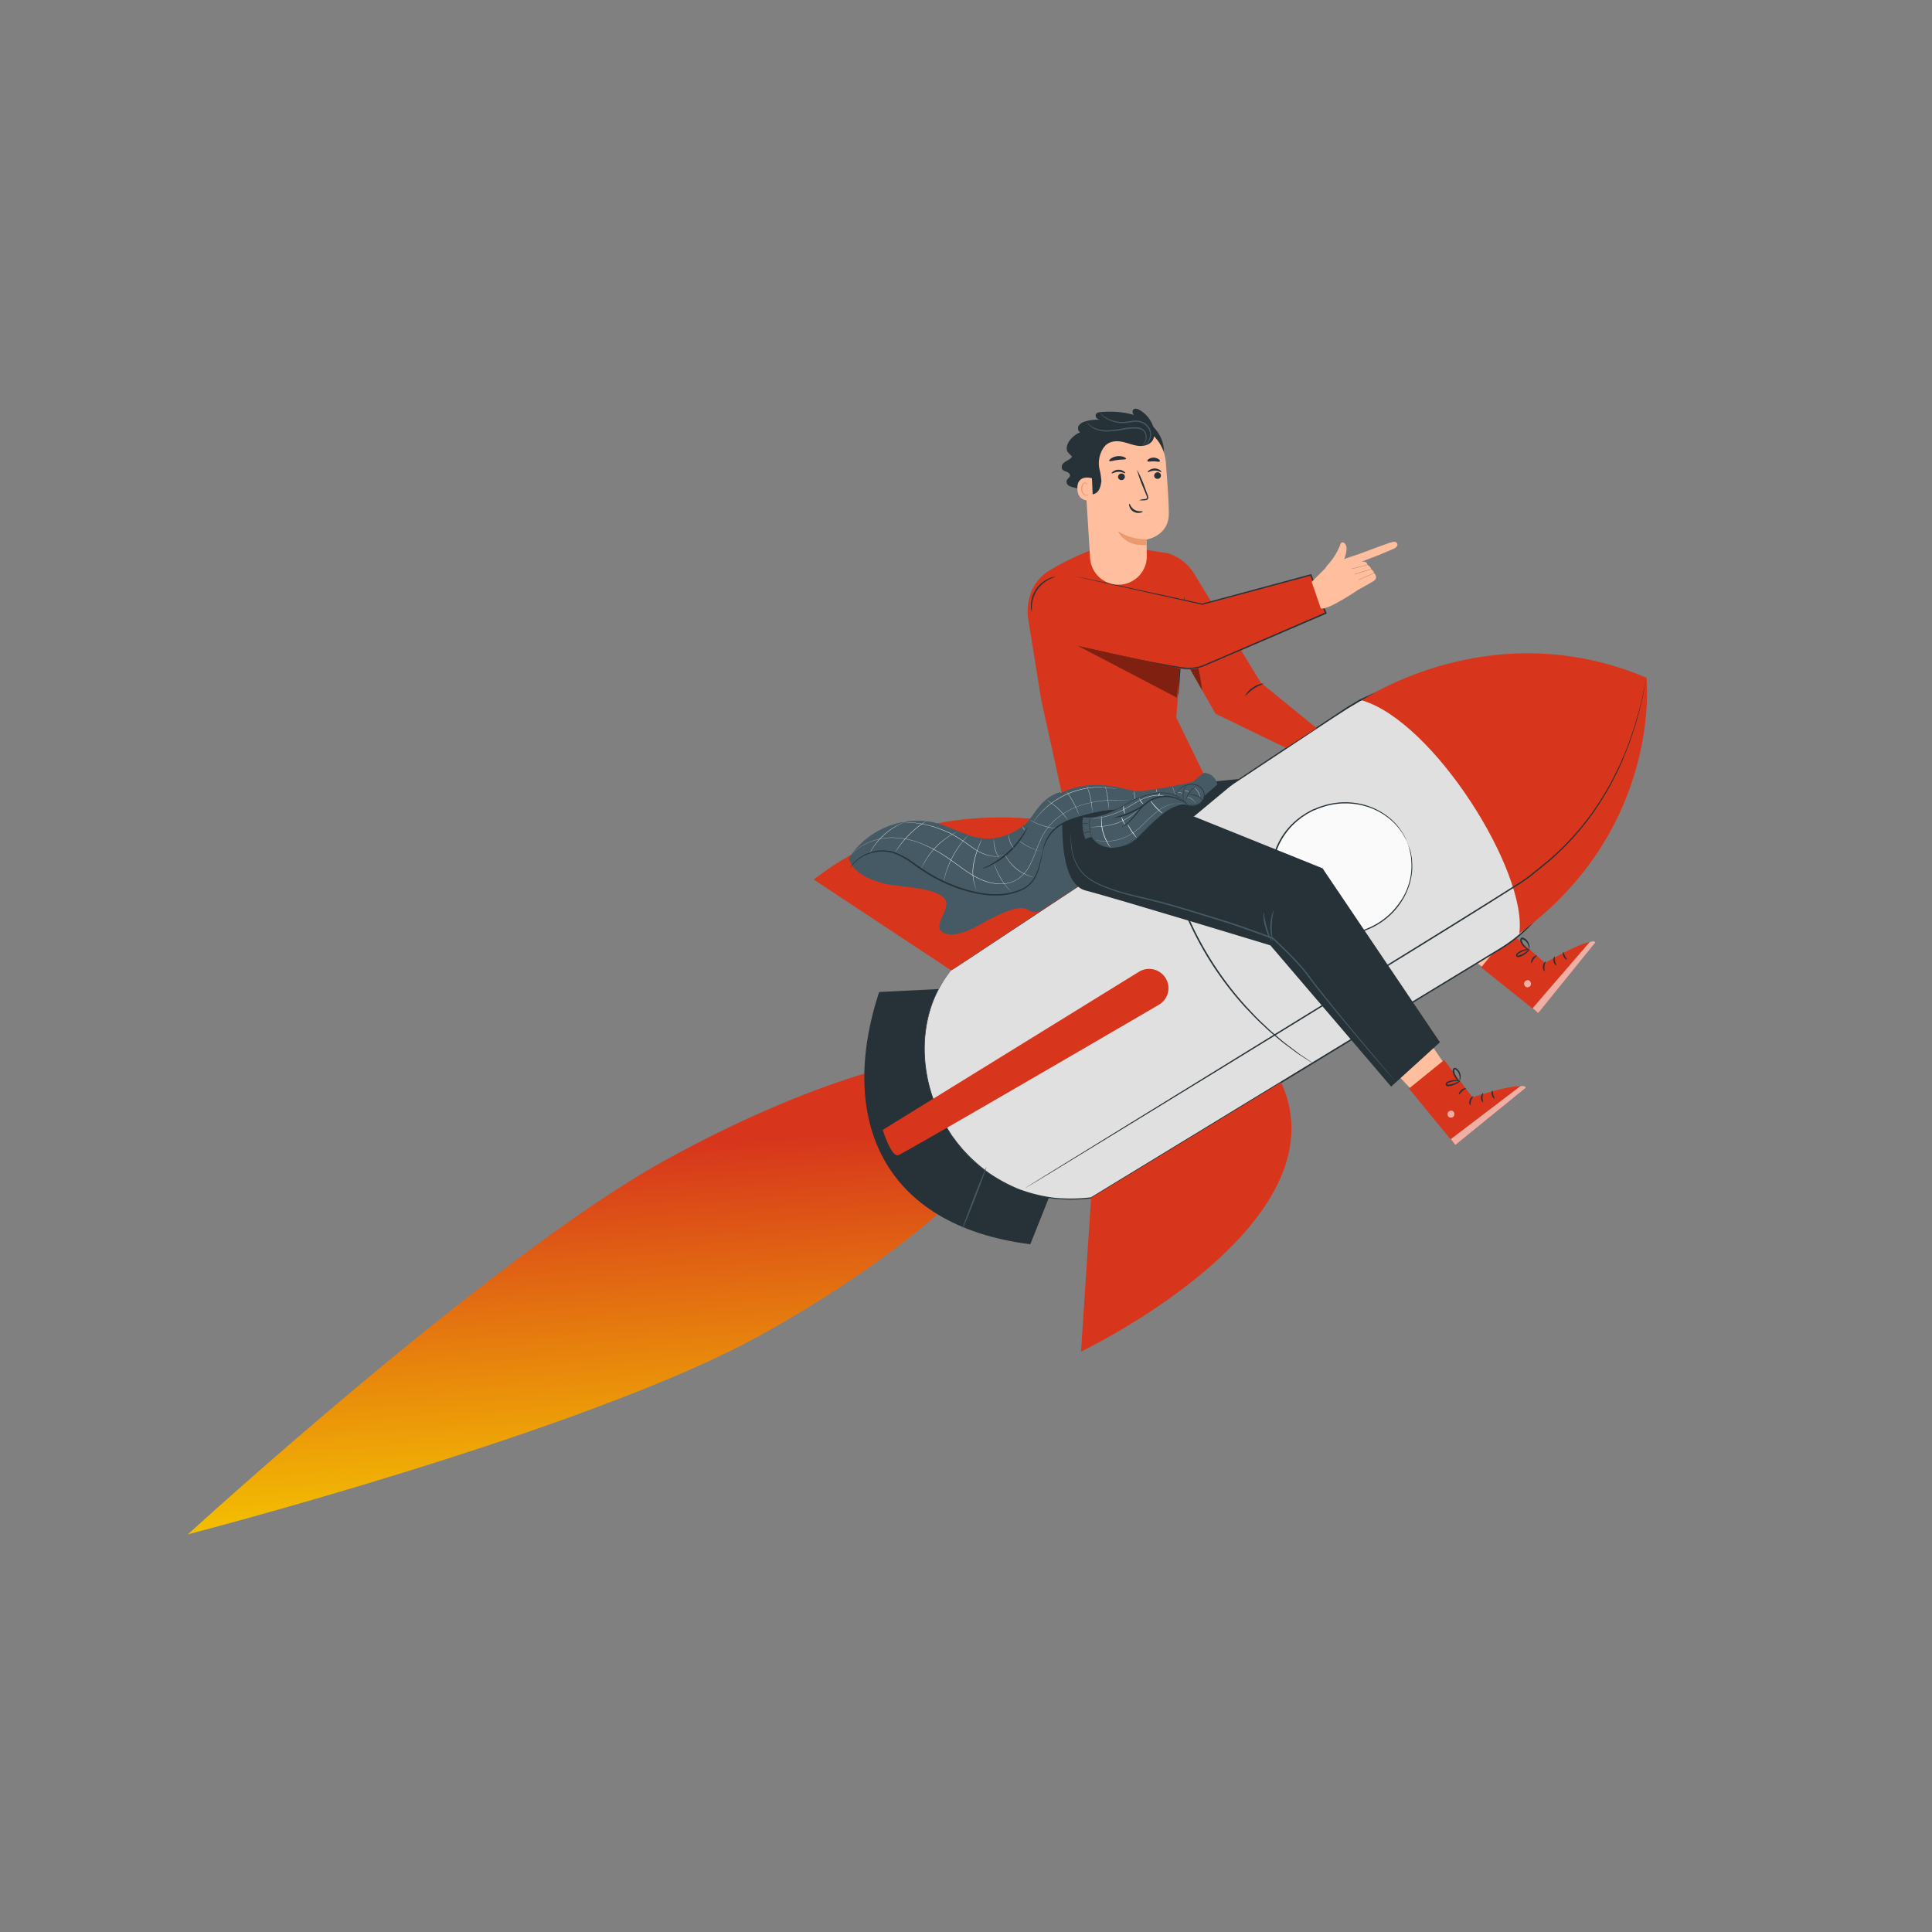 <svg xmlns="http://www.w3.org/2000/svg" xmlns:xlink="http://www.w3.org/1999/xlink" width="1000" height="1000" viewBox="0 0 1000 1000"><rect x="0" y="0" width="1000" height="1000" fill="#808080" stroke="none"/><defs><linearGradient id="linear-gradient" x1="0.207" y1="0.696" x2="0.97" y2="0.369" gradientUnits="objectBoundingBox"><stop offset="0" stop-color="#d7361c"></stop><stop offset="1" stop-color="#f5c500"></stop></linearGradient><clipPath id="clip-Illustration_homme_fus&#xE9;e_GO_entrepreneur"><rect width="1000" height="1000"></rect></clipPath></defs><g id="Illustration_homme_fus&#xE9;e_GO_entrepreneur" data-name="Illustration homme fus&#xE9;e GO entrepreneur" clip-path="url(#clip-Illustration_homme_fus&#xE9;e_GO_entrepreneur)"><g id="Market_launch-pana" data-name="Market launch-pana" transform="matrix(0.94, -0.342, 0.342, 0.94, -29.703, 356.094)"><g id="freepik--Character--inject-31" transform="translate(64.445 70.498)"><path id="Trac&#xE9;_1370" data-name="Trac&#xE9; 1370" d="M633.975,317.681,617.37,294.144l21.6-15.314L654.1,309.558l-19.131,7.922" transform="translate(1.209 20.169)" fill="#ffbe9d"></path><path id="Trac&#xE9;_1371" data-name="Trac&#xE9; 1371" d="M648.436,297.31l11.754,21.2s25.489-4.822,28.044-1.119l-40.272,24.255L628.3,309.366Z" transform="translate(5.966 28.211)" fill="#d7361c"></path><g id="Groupe_331" data-name="Groupe 331" transform="translate(652.145 351.914)" opacity="0.6"><path id="Trac&#xE9;_1372" data-name="Trac&#xE9; 1372" d="M641.249,316.26a1.924,1.924,0,0,0,0,2.569,1.866,1.866,0,0,0,2.54,0,2.038,2.038,0,0,0,0-2.727,1.923,1.923,0,0,0-2.641.273" transform="translate(-640.757 -315.699)" fill="#fff"></path></g><g id="Groupe_332" data-name="Groupe 332" transform="translate(652.077 344.495)" opacity="0.6"><path id="Trac&#xE9;_1373" data-name="Trac&#xE9; 1373" d="M642.561,335.89l-1.851-3.33,39.31-22s2.268-.3,2.87,1.076Z" transform="translate(-640.71 -310.53)" fill="#fff"></path></g><path id="Trac&#xE9;_1374" data-name="Trac&#xE9; 1374" d="M651.672,311.673c.1.2-.818.89-1.435,2.1s-.617,2.354-.832,2.4-.632-1.292.115-2.741S651.6,311.472,651.672,311.673Z" transform="translate(15.015 34.444)" fill="#263238"></path><path id="Trac&#xE9;_1375" data-name="Trac&#xE9; 1375" d="M655,311.116c.158.158-.488,1-.66,2.239s.172,2.239,0,2.339-.99-.918-.76-2.454S654.888,310.958,655,311.116Z" transform="translate(16.952 34.211)" fill="#263238"></path><path id="Trac&#xE9;_1376" data-name="Trac&#xE9; 1376" d="M658.719,314.938c-.158.144-1.019-.674-1.162-2.052s.517-2.368.689-2.253,0,1.033.1,2.167S658.891,314.795,658.719,314.938Z" transform="translate(18.69 34.006)" fill="#263238"></path><path id="Trac&#xE9;_1377" data-name="Trac&#xE9; 1377" d="M649.888,308.539c0,.23-1.048.5-2.11,1.249s-1.722,1.622-1.923,1.507.2-1.306,1.435-2.167S649.888,308.338,649.888,308.539Z" transform="translate(13.585 33.042)" fill="#263238"></path><path id="Trac&#xE9;_1378" data-name="Trac&#xE9; 1378" d="M649.264,305.82a4.782,4.782,0,0,1-2.024,1.206,10.245,10.245,0,0,1-4.033.7,2.57,2.57,0,0,1-.89-.1.976.976,0,0,1-.718-.99,1.263,1.263,0,0,1,.588-.976,2.786,2.786,0,0,1,.818-.344,8.618,8.618,0,0,1,1.435-.33,8.382,8.382,0,0,1,2.6.1,3.984,3.984,0,0,1,2.181.933c-.043.086-.875-.23-2.268-.373a9.293,9.293,0,0,0-2.411.072,8.258,8.258,0,0,0-1.435.344c-.5.143-.861.359-.861.617s0,.129.187.2a2.721,2.721,0,0,0,.66,0h1.435a14.064,14.064,0,0,0,2.411-.431A19.181,19.181,0,0,1,649.264,305.82Z" transform="translate(11.754 31.528)" fill="#263238"></path><path id="Trac&#xE9;_1379" data-name="Trac&#xE9; 1379" d="M647.792,308.137c0,.072-.861-.4-1.708-1.636a7.414,7.414,0,0,1-1.048-2.368,7.328,7.328,0,0,1-.229-1.536,1.966,1.966,0,0,1,.675-1.794,1.076,1.076,0,0,1,1.177,0,2.756,2.756,0,0,1,.66.617,5.3,5.3,0,0,1,.818,1.349,5.5,5.5,0,0,1,.387,2.612,3.259,3.259,0,0,1-.89,2.181,20.578,20.578,0,0,0,.33-2.1,5.4,5.4,0,0,0-.5-2.282,4.769,4.769,0,0,0-.746-1.148c-.316-.387-.689-.631-.818-.488a1.306,1.306,0,0,0-.3,1.076,6.186,6.186,0,0,0,.158,1.435,8.229,8.229,0,0,0,.818,2.253C647.232,307.434,647.878,308.037,647.792,308.137Z" transform="translate(13.141 29.655)" fill="#263238"></path><path id="Trac&#xE9;_1380" data-name="Trac&#xE9; 1380" d="M586.09,258.46l51.581,81.06,28.2-19.174L618.368,222.68" transform="translate(-12.404 -4.268)" fill="#263238"></path><path id="Trac&#xE9;_1381" data-name="Trac&#xE9; 1381" d="M589.952,235.237c.215.086-1.335,3.387-2.067,7.736s-.431,7.965-.66,7.994a22.576,22.576,0,0,1,2.727-15.787Z" transform="translate(-12.09 1.172)" fill="#455a64"></path><path id="Trac&#xE9;_1382" data-name="Trac&#xE9; 1382" d="M585.43,235.38c.215,0,0,3.559.589,7.865s1.665,7.664,1.435,7.736a26.663,26.663,0,0,1-2.038-15.6Z" transform="translate(-12.864 1.259)" fill="#455a64"></path><path id="Union_1" data-name="Union 1" d="M159.92,124.811c102,0,308.911,53.495,308.911,53.495S261.917,227.915,159.92,227.915-24.76,204.834-24.76,176.363,57.924,124.811,159.92,124.811Z" transform="translate(396.036 487.232) rotate(171)" fill="url(#linear-gradient)"></path><path id="Trac&#xE9;_1383" data-name="Trac&#xE9; 1383" d="M465.215,250.752,429.837,239.83c-42.683,54.351-39.827,114.07,28.876,149.419l38.162-42.74Z" transform="translate(-92.673 3.196)" fill="#263238"></path><path id="Trac&#xE9;_1384" data-name="Trac&#xE9; 1384" d="M457.922,259.507c-22.648,13.218-33.914,41.047-31.158,68.316,3.028,29.881,22.777,59.016,58.973,67.067l243.31-48.639a73.942,73.942,0,0,0,56.5-93.13h0a73.928,73.928,0,0,0-88.323-51.251Z" transform="translate(-81.921 -14.228)" fill="#e0e0e0"></path><path id="Trac&#xE9;_1385" data-name="Trac&#xE9; 1385" d="M457.969,259.618l2.253-.574,6.645-1.636,25.59-6.243,94.178-22.82,65.043-15.787,36.253-8.755,9.4-2.253,4.837-.919c.8-.158,1.607-.33,2.426-.459l2.468-.215c1.651-.129,3.3-.33,4.951-.416h5.023a39.373,39.373,0,0,1,5.023.344l2.526.258,1.263.144,1.249.244,5.009,1.019c1.665.388,3.287.947,4.937,1.435.818.258,1.65.488,2.469.775l2.4.962,2.4.99a17.7,17.7,0,0,1,2.382,1.062l4.636,2.411c1.535.847,2.971,1.866,4.463,2.87.732.488,1.436.933,2.2,1.435l2.081,1.636,2.1,1.651,1.048.818.962.919a74.718,74.718,0,0,1,22.346,36.626,73.954,73.954,0,0,1-2.181,44.362,74.7,74.7,0,0,1-28.216,35.88,72.958,72.958,0,0,1-17.61,8.712c-6.2,2.167-12.644,3.114-18.916,4.435l-37.315,7.449L611.034,370.3,485.913,395.259h-.129a89.446,89.446,0,0,1-18.471-6.559,72.335,72.335,0,0,1-27.14-23.666,83.325,83.325,0,0,1-7.894-14.61c-.517-1.234-.918-2.512-1.435-3.746a32.984,32.984,0,0,1-1.22-3.717c-.359-1.249-.7-2.483-1.048-3.717l-.775-3.688a32.63,32.63,0,0,1-.646-3.66c-.158-1.206-.33-2.411-.488-3.6s-.172-2.382-.258-3.559-.158-2.339-.144-3.488a77.72,77.72,0,0,1,3.531-24.886,71,71,0,0,1,8.611-18.213,58.646,58.646,0,0,1,9.645-11.252c.746-.66,1.435-1.335,2.11-1.88l1.981-1.507,1.665-1.277,1.435-.933,2.655-1.665-2.612,1.737-1.435.947-1.665,1.292-1.895,1.507c-.675.56-1.349,1.22-2.1,1.894a58.665,58.665,0,0,0-9.544,11.266,70.654,70.654,0,0,0-8.539,18.17,78.047,78.047,0,0,0-3.459,24.786,28.25,28.25,0,0,0,.144,3.473c.144,1.163.144,2.354.287,3.545s.316,2.382.488,3.588a32.7,32.7,0,0,0,.646,3.631c.258,1.206.517,2.44.775,3.674s.7,2.44,1.048,3.689a36.028,36.028,0,0,0,1.22,3.7c.459,1.22.861,2.483,1.435,3.7a82.764,82.764,0,0,0,7.865,14.51,81.39,81.39,0,0,0,11.625,13.1,80.37,80.37,0,0,0,15.328,10.362,88.142,88.142,0,0,0,18.342,6.487h-.115l125.078-25.145,71.3-14.266,37.315-7.463c6.286-1.335,12.716-2.268,18.816-4.42a71.662,71.662,0,0,0,17.424-8.611,73.957,73.957,0,0,0,27.943-35.564,73.2,73.2,0,0,0,2.167-43.917,74,74,0,0,0-22.1-36.282l-.962-.9-.99-.7-2.067-1.622-2.067-1.622c-.689-.531-1.435-.962-2.182-1.435-1.435-.919-2.871-1.938-4.406-2.77l-4.593-2.4a24.686,24.686,0,0,0-2.354-1.062l-2.382-.962-2.382-.976c-.8-.273-1.622-.5-2.44-.746-1.636-.474-3.244-1.048-4.894-1.435l-4.951-1-1.234-.258L724.516,201l-2.5-.258a38.787,38.787,0,0,0-4.98-.359h-4.966c-1.65.086-3.286.287-4.908.416l-2.454.215c-.8.115-1.607.287-2.411.445l-4.779.9-9.443,2.138-36.239,8.712L586.779,228.9l-94.221,22.533-25.633,6.171-6.674,1.579Z" transform="translate(-81.968 -14.339)" fill="#263238"></path><path id="Trac&#xE9;_1386" data-name="Trac&#xE9; 1386" d="M477.461,342.551,445.37,415.517s151.414-14.6,144.956-95.527Z" transform="translate(-73.646 38.082)" fill="#d7361c"></path><path id="Trac&#xE9;_1387" data-name="Trac&#xE9; 1387" d="M578.321,236.777S505.513,166.136,413,195.888l50.763,68.5Z" transform="translate(-87.733 -19.111)" fill="#d7361c"></path><path id="Trac&#xE9;_1388" data-name="Trac&#xE9; 1388" d="M620.8,201.525c31.245,22.963,50.347,112.75,35.292,141.267,88.552-25.905,107.124-101.9,107.124-101.9C699.205,181.274,620.8,201.525,620.8,201.525Z" transform="translate(2.702 -14.917)" fill="#d7361c"></path><path id="Trac&#xE9;_1389" data-name="Trac&#xE9; 1389" d="M442.783,312.461c.143.129-4.722,5.956-10.879,13s-11.281,12.644-11.482,12.5,4.708-5.956,10.879-13S442.639,312.317,442.783,312.461Z" transform="translate(-84.506 34.804)" fill="#455a64"></path><path id="Trac&#xE9;_1390" data-name="Trac&#xE9; 1390" d="M839.046,227.93s-.172.33-.545.962l-1.679,2.784-2.741,4.535c-.546.89-1.134,1.851-1.751,2.87l-2.21,3.157c-1.565,2.225-3.272,4.722-5.21,7.391l-6.76,8.382c-1.277,1.435-2.655,2.87-4.047,4.435s-2.77,3.143-4.305,4.636c-3.186,3.014-6.458,6.3-10.276,9.329a137.784,137.784,0,0,1-26.494,17.509,132.026,132.026,0,0,1-16.3,6.975c-2.871,1.048-5.827,1.952-8.741,3.014a84.918,84.918,0,0,1-9.257,2.383c-25.087,5.554-52.744,11.237-81.807,17.222-58.083,12-110.683,22.7-148.773,30.4l-45.123,9.114-12.271,2.425-3.2.6c-.718.144-1.091.187-1.091.187l1.076-.258,3.186-.689,12.242-2.555,45.065-9.3,148.745-30.613c29.02-6.028,56.691-11.7,81.807-17.222a88.064,88.064,0,0,0,9.157-2.325c2.971-1.091,5.913-1.966,8.769-3.014a133.111,133.111,0,0,0,16.246-6.9A139,139,0,0,0,799.2,276.009c3.8-3.014,7.09-6.272,10.262-9.272,1.608-1.435,2.971-3.114,4.392-4.593s2.784-2.956,4.062-4.406l6.789-8.324c1.952-2.655,3.674-5.138,5.267-7.334l2.225-3.143,1.779-2.87,2.8-4.492c.761-1.191,1.335-2.11,1.737-2.755S839.046,227.93,839.046,227.93Z" transform="translate(-73.171 -1.983)" fill="#263238"></path><path id="Trac&#xE9;_1391" data-name="Trac&#xE9; 1391" d="M570.3,360.156a2.185,2.185,0,0,1-.258-.287l-.7-.89-2.627-3.444-1.894-2.512c-.66-.933-1.32-1.995-2.067-3.114-1.435-2.239-3.244-4.736-4.865-7.693l-2.655-4.593c-.918-1.593-1.722-3.344-2.626-5.109-1.88-3.5-3.5-7.42-5.3-11.482a169.678,169.678,0,0,1-12.572-56.475c-.115-4.464-.316-8.7-.1-12.673.086-1.981,0-3.9.215-5.741s.316-3.6.459-5.281c.215-3.373.775-6.387,1.134-9.042.215-1.32.359-2.555.574-3.688s.445-2.138.646-3.071c.387-1.808.689-3.215.918-4.305.1-.445.187-.8.258-1.105s.1-.373.115-.359a2.7,2.7,0,0,1,0,.388,9.348,9.348,0,0,1-.187,1.1L538,225.089c-.172.933-.373,1.952-.589,3.071s-.316,2.368-.5,3.7c-.315,2.655-.832,5.655-1.019,9.013-.129,1.679-.272,3.444-.4,5.267s-.115,3.746-.172,5.741c-.186,3.961,0,8.181.158,12.63a172.337,172.337,0,0,0,12.472,56.26c1.765,4.076,3.358,7.994,5.21,11.482.9,1.765,1.693,3.5,2.583,5.109l2.612,4.593c1.578,2.971,3.329,5.482,4.751,7.736.732,1.134,1.435,2.2,2.023,3.143s1.277,1.765,1.823,2.54c1.077,1.435,1.909,2.684,2.526,3.531l.631.933A1.609,1.609,0,0,1,570.3,360.156Z" transform="translate(-34.837 -5.744)" fill="#263238"></path><path id="Trac&#xE9;_1392" data-name="Trac&#xE9; 1392" d="M558.13,265.06,405.524,296.634s-.674,14.912,3.071,15.027c3.129.1,116.582-20.366,153.38-27.025a9.932,9.932,0,0,0,7.607-13.06h0A10.047,10.047,0,0,0,558.13,265.06Z" transform="translate(-91.007 14.09)" fill="#d7361c"></path><ellipse id="Ellipse_30" data-name="Ellipse 30" cx="33.9" cy="36.469" rx="33.9" ry="36.469" transform="translate(547.476 298.857) rotate(-89.92)" fill="#fafafa"></ellipse><path id="Trac&#xE9;_1393" data-name="Trac&#xE9; 1393" d="M640.9,265.552a3.664,3.664,0,0,1,0-.574c0-.416-.086-.962-.129-1.665a6.394,6.394,0,0,0-.086-1.234c-.086-.459-.158-.933-.259-1.435s-.187-1.091-.287-1.694-.345-1.234-.531-1.909a33,33,0,0,0-1.564-4.306,34.849,34.849,0,0,0-12.1-14.223,37.158,37.158,0,0,0-14.955-5.97,34.437,34.437,0,0,0-4.421-.459c-.761,0-1.521-.1-2.282-.086l-2.311.115h-1.162l-1.177.158-2.354.345-2.339.56-1.191.273-1.148.4a35.879,35.879,0,0,0-16.792,11.338,31.574,31.574,0,0,0,0,40.573,35.88,35.88,0,0,0,16.749,11.381l1.163.4,1.191.287,2.339.56,2.354.344,1.163.172h1.177l2.311.115c.76,0,1.521,0,2.267-.072a33.86,33.86,0,0,0,4.42-.459,36.612,36.612,0,0,0,14.854-5.942,32.693,32.693,0,0,0,13.735-18.529c.172-.674.388-1.292.517-1.894s.215-1.177.3-1.708.187-1,.258-1.435,0-.861.086-1.22q.086-1.062.129-1.679a4.232,4.232,0,0,1,.072-.56,3.441,3.441,0,0,1,0,.574v2.913a8.739,8.739,0,0,1-.23,1.435c-.086.488-.172,1.105-.258,1.722s-.33,1.234-.5,1.923a31.89,31.89,0,0,1-1.536,4.406,34.843,34.843,0,0,1-2.684,4.88,35.274,35.274,0,0,1-9.487,9.6,37.317,37.317,0,0,1-15.17,6.1,35.288,35.288,0,0,1-4.492.474c-.761,0-1.536.1-2.31.086l-2.34-.1H600.7l-1.191-.172-2.4-.344-2.382-.56-1.206-.287-1.177-.4a36.555,36.555,0,0,1-17.122-11.582,32.235,32.235,0,0,1,0-41.492,36.669,36.669,0,0,1,17.223-11.482l1.177-.388,1.206-.287,2.4-.56,2.4-.344,1.177-.158h1.191l2.354-.1c.775,0,1.55.072,2.311.1a32.838,32.838,0,0,1,4.492.488,37.141,37.141,0,0,1,15.026,6.042,35.015,35.015,0,0,1,9.458,9.63,29.92,29.92,0,0,1,4.205,9.3c.172.674.359,1.306.488,1.923s.187,1.191.258,1.722.158,1.019.23,1.435a7.085,7.085,0,0,1,0,1.234v1.679A3.589,3.589,0,0,1,640.9,265.552Z" transform="translate(-20.424 -0.482)" fill="#263238"></path><path id="Trac&#xE9;_1400" data-name="Trac&#xE9; 1400" d="M541.872,198.574c-11.726-.574-17.51,8.267-24.068,10.046s-13.721,2.1-20.021-.459c-8.181-3.33-13.764-10.865-20.925-16.017-14.352-10.348-35.665-9.731-49.414,1.435-.316,7.822,6.372,14.008,12.845,18.4s24.4,10.707,26.738,18.2c1.722,5.6-10.362,10.3-7.32,15.314s13.1,4.507,18.658,3.545c35.048-6.028,22.748,4.693,33.6,3.7,0,0,22.719-5.741,40.53-8.7" transform="translate(-81.452 -20.764)" fill="#455a64"></path><path id="Trac&#xE9;_1401" data-name="Trac&#xE9; 1401" d="M592.931,349.381,581.55,322.93l24.3-10.52,8.453,33.182-20.337,3.789" transform="translate(-14.38 34.783)" fill="#ffbe9d"></path><path id="Trac&#xE9;_1402" data-name="Trac&#xE9; 1402" d="M611.093,332.53l7.176,23.179s25.934.545,27.671,4.707l-44.492,15.4L588.89,340.165Z" transform="translate(-11.185 43.539)" fill="#d7361c"></path><g id="Groupe_336" data-name="Groupe 336" transform="translate(591.829 401.793)" opacity="0.6"><path id="Trac&#xE9;_1403" data-name="Trac&#xE9; 1403" d="M599.519,350.735a1.923,1.923,0,0,0-.531,2.511,1.837,1.837,0,0,0,2.468.56,2.023,2.023,0,0,0,.56-2.655,1.909,1.909,0,0,0-2.641-.3" transform="translate(-598.731 -350.453)" fill="#fff"></path></g><g id="Groupe_337" data-name="Groupe 337" transform="translate(589.143 402.305)" opacity="0.6"><path id="Trac&#xE9;_1404" data-name="Trac&#xE9; 1404" d="M597.98,367.86l-1.12-3.645,43.056-13.4s2.282.172,2.54,1.651Z" transform="translate(-596.86 -350.81)" fill="#fff"></path></g><path id="Trac&#xE9;_1405" data-name="Trac&#xE9; 1405" d="M610.765,348.371c0,.215-.99.689-1.808,1.751s-1.091,2.181-1.32,2.167-.33-1.435.689-2.655S610.736,348.155,610.765,348.371Z" transform="translate(-3.093 50.403)" fill="#263238"></path><path id="Trac&#xE9;_1406" data-name="Trac&#xE9; 1406" d="M614.115,348.572c.115.2-.689.89-1.105,2.067s-.3,2.21-.517,2.282-.789-1.12-.244-2.569S614.043,348.371,614.115,348.572Z" transform="translate(-1.119 50.503)" fill="#263238"></path><path id="Trac&#xE9;_1407" data-name="Trac&#xE9; 1407" d="M616.894,353.12c-.187.115-.861-.861-.718-2.253s1-2.2,1.148-2.052-.244,1-.345,2.138S617.109,353.02,616.894,353.12Z" transform="translate(0.681 50.619)" fill="#263238"></path><path id="Trac&#xE9;_1408" data-name="Trac&#xE9; 1408" d="M609.61,344.876c0,.23-1.12.273-2.325.789s-2.009,1.22-2.2,1.076.474-1.234,1.894-1.823S609.653,344.675,609.61,344.876Z" transform="translate(-4.149 48.789)" fill="#263238"></path><path id="Trac&#xE9;_1409" data-name="Trac&#xE9; 1409" d="M609.507,342.1a4.306,4.306,0,0,1-2.239.761,11.2,11.2,0,0,1-2.569.1,11.77,11.77,0,0,1-1.507-.244,2.644,2.644,0,0,1-.861-.287,1,1,0,0,1-.5-1.12,1.307,1.307,0,0,1,.789-.833,3.521,3.521,0,0,1,.861-.172,9.308,9.308,0,0,1,1.55,0,8.326,8.326,0,0,1,2.526.632c1.435.6,1.995,1.292,1.937,1.364s-.818-.4-2.138-.833a9.075,9.075,0,0,0-2.368-.43,9.538,9.538,0,0,0-1.435,0c-.517,0-.918.172-.962.416s0,.129.143.244a2.4,2.4,0,0,0,.617.2,10.983,10.983,0,0,0,1.435.273,13.112,13.112,0,0,0,2.44.072A17.226,17.226,0,0,1,609.507,342.1Z" transform="translate(-5.567 46.911)" fill="#263238"></path><path id="Trac&#xE9;_1410" data-name="Trac&#xE9; 1410" d="M607.621,344.177a4.738,4.738,0,0,1-1.334-1.952,7.405,7.405,0,0,1-.546-2.54,8.266,8.266,0,0,1,.1-1.55,1.9,1.9,0,0,1,1.033-1.607,1.076,1.076,0,0,1,1.134.287,3.191,3.191,0,0,1,.517.746,5.129,5.129,0,0,1,.516,1.435,5.22,5.22,0,0,1-.143,2.626c-.474,1.435-1.292,2.024-1.335,1.966a22.24,22.24,0,0,0,.789-2.11,5.537,5.537,0,0,0,0-2.325,4.977,4.977,0,0,0-.488-1.277c-.23-.445-.545-.761-.7-.66a1.335,1.335,0,0,0-.517,1,7.923,7.923,0,0,0-.143,1.435,8.678,8.678,0,0,0,.344,2.368C607.2,343.373,607.722,344.1,607.621,344.177Z" transform="translate(-3.853 45.254)" fill="#263238"></path><path id="Trac&#xE9;_1411" data-name="Trac&#xE9; 1411" d="M512.087,195s-21.054,41.693-6.9,51.466S585.426,305.9,585.426,305.9l33.713,90.03,31.575-12.917L624.406,277.639l-66.421-59.676Z" transform="translate(-49.744 -16.315)" fill="#263238"></path><path id="Trac&#xE9;_1412" data-name="Trac&#xE9; 1412" d="M566.793,260.76c.187.144-1.995,3.043-3.617,7.176s-2.067,7.707-2.3,7.678a22.647,22.647,0,0,1,5.913-14.854Z" transform="translate(-23.375 12.304)" fill="#455a64"></path><path id="Trac&#xE9;_1413" data-name="Trac&#xE9; 1413" d="M561.961,260.16c.215,0-.732,3.473-1.048,7.807s0,7.851-.187,7.879a20.891,20.891,0,0,1-.56-7.937A20.421,20.421,0,0,1,561.961,260.16Z" transform="translate(-23.753 12.043)" fill="#455a64"></path><path id="Trac&#xE9;_1414" data-name="Trac&#xE9; 1414" d="M620.851,388.256a1.887,1.887,0,0,1-.2-.445c-.143-.33-.316-.775-.545-1.349-.488-1.22-1.163-2.957-2.038-5.2-1.737-4.535-4.306-11.137-7.291-19.375s-6.645-18.127-10.42-29.292c-.947-2.784-1.88-5.669-2.8-8.611s-1.765-6-3-9.013c-2.411-5.985-5.3-12.041-8.453-18.184l.1.1c-3.545-3-7.291-6.143-11.137-9.3-3-2.469-5.97-4.894-8.97-7.176l-8.9-6.745c-5.827-4.435-11.481-8.7-16.949-12.587s-10.865-7.305-15.787-10.707a92.082,92.082,0,0,1-13.017-10.405,31.578,31.578,0,0,1-4.621-5.655A20.954,20.954,0,0,1,504.3,228.3a24.558,24.558,0,0,1-.129-10.362,36.936,36.936,0,0,1,1.837-6.3c.258-.7.5-1.22.646-1.579a3.143,3.143,0,0,1,.258-.531,1.375,1.375,0,0,1-.187.56,12.276,12.276,0,0,0-.574,1.593A41.077,41.077,0,0,0,504.456,218a24.544,24.544,0,0,0,.259,10.2,20.52,20.52,0,0,0,2.511,5.87,32.239,32.239,0,0,0,4.593,5.526,94.037,94.037,0,0,0,13,10.276c4.937,3.358,10.376,6.745,15.859,10.649s11.151,8.123,16.993,12.558l8.9,6.745c3.028,2.3,6,4.722,9,7.176,3.846,3.172,7.592,6.315,11.137,9.329h0v.072c3.158,6.171,6.042,12.242,8.453,18.27a92.231,92.231,0,0,1,2.986,9.027c.9,2.956,1.837,5.827,2.755,8.611,3.732,11.166,7.291,21.055,10.262,29.321l7.09,19.447c.818,2.253,1.435,4.019,1.909,5.253l.474,1.435A1.881,1.881,0,0,1,620.851,388.256Z" transform="translate(-48.27 -9.991)" fill="#455a64"></path><path id="Trac&#xE9;_1415" data-name="Trac&#xE9; 1415" d="M526.6,204.3l40.7,5.769,20.868,5.31L559.6,225.627Z" transform="translate(-38.294 -12.267)" fill="#263238"></path><path id="Trac&#xE9;_1416" data-name="Trac&#xE9; 1416" d="M500.793,202.251a4.464,4.464,0,0,1-.847.976,27.357,27.357,0,0,1-2.612,2.354,41.522,41.522,0,0,1-21.141,8.827,26.973,26.973,0,0,1-3.5.2,3.86,3.86,0,0,1-1.292-.086c0-.129,1.823-.187,4.722-.646a47.162,47.162,0,0,0,10.979-3.086,48.02,48.02,0,0,0,9.917-5.64C499.372,203.414,500.707,202.165,500.793,202.251Z" transform="translate(-62.317 -13.161)" fill="#263238"></path><path id="Trac&#xE9;_1417" data-name="Trac&#xE9; 1417" d="M514.621,180.145,506.77,239.16s26.092-1.708,44.491,4.406,29.709,5.942,29.709,5.942L577.124,212.8l13.735-30.139L596.9,217.89l28.216,29.049,18.385-4.162-19.06-31.919L611.21,145.814h0a24.255,24.255,0,0,0-8.324-13.821l-.531-.431-27.7-15.443-9.3.187a145.924,145.924,0,0,0-23.422,2.411,23.724,23.724,0,0,0-12.673,6.789h0a29.361,29.361,0,0,0-6.473,12.07Z" transform="translate(-46.924 -50.644)" fill="#d7361c"></path><g id="Groupe_339" data-name="Groupe 339" transform="translate(544.323 116.906)" opacity="0.4"><path id="Trac&#xE9;_1432" data-name="Trac&#xE9; 1432" d="M568.641,186.833c2.871-11.754,3.5-24.485,3.918-36.583-1.019,4.234-3.617,7.894-5.224,11.955-.775,1.923-1.995,5.425-1.995,5.425l3.243,18.916" transform="translate(-565.34 -150.25)"></path></g><path id="Trac&#xE9;_1418" data-name="Trac&#xE9; 1418" d="M579.765,143.53a10.636,10.636,0,0,1-.689,1.909l-2.1,5.052c-1.808,4.306-4.306,10.118-7.176,16.577l-7.348,16.519c-.918,1.995-1.693,3.66-2.282,4.98a14.026,14.026,0,0,1-.9,1.794,7.976,7.976,0,0,1,.632-1.909c.474-1.22,1.177-2.942,2.067-5.081,1.78-4.306,4.306-10.133,7.176-16.605s5.468-12.285,7.391-16.491l2.325-4.966A9.628,9.628,0,0,1,579.765,143.53Z" transform="translate(-24.076 -38.715)" fill="#263238"></path><g id="Groupe_340" data-name="Groupe 340" transform="translate(632.155 129.779) rotate(141)"><path id="Trac&#xE9;_1419" data-name="Trac&#xE9; 1419" d="M97.249,112.463C91.853,97.422,81.462,63.077,76.41,49.83A24.212,24.212,0,0,0,68.89,39.6L12.917,0,0,16.806,41.951,57.279l22.619,67.01c3.186,8.941,16.4,13.792,24.614,9.013h0C95.412,129.613,99.675,119.352,97.249,112.463Z" transform="translate(0.574 0.517)" fill="#d7361c"></path><path id="Trac&#xE9;_1420" data-name="Trac&#xE9; 1420" d="M64.053,122.021s-.158-.388-.431-1.148l-1.206-3.416c-1.033-3.028-2.555-7.406-4.463-12.989L42.166,57.9l.086.129L.23,17.6,0,17.366l.2-.258,9.3-12.1C10.75,3.4,11.984,1.78,13.132.287L13.348,0l.3.215,42.97,30.957,9.63,6.932L68.56,39.77A20.527,20.527,0,0,1,70.8,41.535a21.771,21.771,0,0,1,3.559,4.306A24.4,24.4,0,0,1,76.7,50.648l1.851,4.765c1.177,3.114,2.3,6.114,3.33,9C86,75.894,89.054,85.28,91.092,91.767c1,3.229,1.78,5.741,2.325,7.477.244.832.445,1.435.574,1.952a6.628,6.628,0,0,1,.172.675s-.086-.215-.244-.66-.359-1.105-.646-1.923c-.56-1.722-1.435-4.22-2.454-7.434-2.138-6.458-5.239-15.787-9.429-27.269-1.048-2.87-2.182-5.856-3.373-8.97-.617-1.55-1.234-3.143-1.866-4.751a24.14,24.14,0,0,0-2.311-4.693,21.528,21.528,0,0,0-3.473-4.133,18.484,18.484,0,0,0-2.182-1.708l-2.325-1.665L56.2,31.7,13.146.8h.5L10.018,5.526.718,17.61v-.488L42.654,57.537h0v.072C49.113,76.941,54.466,93,58.226,104.268l4.306,13.046,1.105,3.43C63.953,121.619,64.053,122.021,64.053,122.021Z" transform="translate(0 0)" fill="#263238"></path><path id="Trac&#xE9;_1421" data-name="Trac&#xE9; 1421" d="M0,.005C.086-.081,1.019.9,2.87,2.029a16.217,16.217,0,0,0,15.916.761c1.923-.947,2.942-1.837,3.028-1.737a8.151,8.151,0,0,1-2.784,2.21A15.443,15.443,0,0,1,2.583,2.474,8.369,8.369,0,0,1,0,.005Z" transform="translate(69.406 130.197)" fill="#263238"></path></g><path id="Trac&#xE9;_1422" data-name="Trac&#xE9; 1422" d="M593.01,182.879c0,.23-2.655,0-5.741.718s-5.31,2.181-5.439,1.981a10.046,10.046,0,0,1,5.267-2.712A9.874,9.874,0,0,1,593.01,182.879Z" transform="translate(-14.258 -21.79)" fill="#263238"></path><path id="Trac&#xE9;_1433" data-name="Trac&#xE9; 1433" d="M557.421,79.4a5.942,5.942,0,0,1-3.976,4.765c-1.177.387-2.468.387-3.631.832a2.727,2.727,0,0,0-1.981,2.784c.2.919,1.048,1.507,1.737,2.124s1.32,1.593.918,2.425-1.765,1-2.454,1.765a2.382,2.382,0,0,0,.158,2.971,10.766,10.766,0,0,0,2.54,1.995,4.22,4.22,0,0,1,1.952,2.483" transform="translate(-29.159 -66.624)" fill="#263238"></path><path id="Trac&#xE9;_1434" data-name="Trac&#xE9; 1434" d="M598.539,101.917c3.157-6.674.861-14.984-4.062-20.495S582.494,72.811,575.4,70.759c-1.019-.287-2.282-.5-3,.287a2.024,2.024,0,0,0,.187,2.555,5.742,5.742,0,0,0,2.382,1.435,22.347,22.347,0,0,0-9.243-2.512,5.928,5.928,0,0,0-3.258.689,2.7,2.7,0,0,0-1.277,2.87,1.765,1.765,0,0,0,2.756.875,13.577,13.577,0,0,0-8.769,2.052c-1.837,1.177-3.516,3.215-3.071,5.353a33.173,33.173,0,0,0,1.607,3.488c.761,2.225-.344,4.607-1.191,6.789a21.085,21.085,0,0,0-1.435,10.735,12.444,12.444,0,0,0,5.741,8.927" transform="translate(-27.709 -70.498)" fill="#263238"></path><path id="Trac&#xE9;_1435" data-name="Trac&#xE9; 1435" d="M556.733,155.436a14.7,14.7,0,0,1-10.291-18.356l13.176-44.606a21.069,21.069,0,0,1,26.365-14.768l1.033.373a21.227,21.227,0,0,1,13.261,25.532c-2.713,9.917-5.841,20.854-7.779,26.006-4,10.664-15.314,8.453-15.314,8.453l-2.784,7.994A14.682,14.682,0,0,1,556.733,155.436Z" transform="translate(-29.92 -67.743)" fill="#ffbe9d"></path><path id="Trac&#xE9;_1436" data-name="Trac&#xE9; 1436" d="M571.529,122.133A26.508,26.508,0,0,1,559,113.12s.517,8.9,11.481,11.8Z" transform="translate(-24.194 -51.949)" fill="#eb996e"></path><path id="Trac&#xE9;_1437" data-name="Trac&#xE9; 1437" d="M572.217,84.613c-.875-1.923-1.981-6.114-3.473-7.621s-3.918-1-5.956-.431a6.9,6.9,0,0,0-4.578,4.306c-2.87,7.707-3.158,15-5.253,22.576a2.756,2.756,0,0,0-.129,1.55c.4,1.277,1.808,1.737,3.143,1.938,3.286.474,4.966-1.923,6.516-4.808a34.986,34.986,0,0,0,1.148-5.339A14.482,14.482,0,0,1,571.758,84.8Z" transform="translate(-26.904 -68.106)" fill="#263238"></path><path id="Trac&#xE9;_1438" data-name="Trac&#xE9; 1438" d="M559.593,92.484c-.144-.144-6.573-4.837-8.984,2.569s5.525,8.31,5.612,8.095S559.593,92.484,559.593,92.484Z" transform="translate(-28.044 -61.625)" fill="#ffbe9d"></path><path id="Trac&#xE9;_1439" data-name="Trac&#xE9; 1439" d="M554.247,98.927a1.463,1.463,0,0,0-.416.086,1.436,1.436,0,0,1-.976-.3,3.344,3.344,0,0,1-.531-3.344,4.537,4.537,0,0,1,.962-1.737,1.593,1.593,0,0,1,1.292-.675.718.718,0,0,1,.646.6v.4c0,.029.2-.072.244-.4a.89.89,0,0,0-.144-.56,1.018,1.018,0,0,0-.66-.416,1.923,1.923,0,0,0-1.722.718,4.747,4.747,0,0,0-1.119,1.909,3.545,3.545,0,0,0,.847,3.818,1.435,1.435,0,0,0,1.234.187C554.175,99.056,554.261,98.927,554.247,98.927Z" transform="translate(-27.42 -60.892)" fill="#eb996e"></path><path id="Trac&#xE9;_1440" data-name="Trac&#xE9; 1440" d="M565.207,87.19c3.645-2.5,7.406-1.263,9.917.2s4.636,3.531,7.176,4.865,5.942,1.794,8.238,0a7.879,7.879,0,0,0,2.626-5.741,15.687,15.687,0,0,0-3.76-11.482c-.7-.818-1.794-1.607-2.784-1.177-1.22.545-1.019,2.325-.631,3.6,0,0-12.458-4.607-20.093-1.952S565.207,87.19,565.207,87.19Z" transform="translate(-22.751 -69.09)" fill="#263238"></path><path id="Trac&#xE9;_1441" data-name="Trac&#xE9; 1441" d="M567.591,70.58a11.061,11.061,0,0,0,.531,1.435,11.486,11.486,0,0,0,2.368,3.315,18.762,18.762,0,0,0,4.966,3.473,15.4,15.4,0,0,0,3.387,1.134c1.22.273,2.526.459,3.846.818a8.925,8.925,0,0,1,3.6,1.823,7.883,7.883,0,0,1,2.167,3.071,7.017,7.017,0,0,1,.445,3.387,6.3,6.3,0,0,1-1.062,2.756,6.429,6.429,0,0,1-3.373,2.526,4.606,4.606,0,0,1-1.148.172h-.4a3.941,3.941,0,0,0,1.435-.387,6.416,6.416,0,0,0,3.071-2.526,6.168,6.168,0,0,0,.919-2.583,6.392,6.392,0,0,0-.474-3.086,7.425,7.425,0,0,0-2.023-2.87,8.426,8.426,0,0,0-3.316-1.65c-1.263-.344-2.569-.545-3.818-.832a15.072,15.072,0,0,1-3.5-1.22,18.044,18.044,0,0,1-5.038-3.688,10.423,10.423,0,0,1-2.268-3.545,4.72,4.72,0,0,1-.272-1.119A1.076,1.076,0,0,1,567.591,70.58Z" transform="translate(-20.456 -70.463)" fill="#455a64"></path><path id="Trac&#xE9;_1442" data-name="Trac&#xE9; 1442" d="M561.86,72.14s.187.545.6,1.435a11.026,11.026,0,0,0,2.555,3.4,15.443,15.443,0,0,0,5.5,3.114,52.454,52.454,0,0,0,7.664,1.78,29.179,29.179,0,0,1,7.679,2.21,5.325,5.325,0,0,1,2.511,2.54,5.1,5.1,0,0,1,.172,3.114,6.2,6.2,0,0,1-2.655,3.516,6.009,6.009,0,0,1-1.062.56,1.334,1.334,0,0,1-.4.129,14.015,14.015,0,0,0,1.32-.9,6.056,6.056,0,0,0,2.339-3.4,4.521,4.521,0,0,0-.187-2.77,4.749,4.749,0,0,0-2.3-2.225,29.893,29.893,0,0,0-7.521-2.1,48.475,48.475,0,0,1-7.736-1.866,15.244,15.244,0,0,1-5.612-3.33,10.421,10.421,0,0,1-2.468-3.645,6.237,6.237,0,0,1-.33-1.148A1.017,1.017,0,0,1,561.86,72.14Z" transform="translate(-22.949 -69.784)" fill="#455a64"></path><path id="Trac&#xE9;_1443" data-name="Trac&#xE9; 1443" d="M579.837,99.742a1.751,1.751,0,0,1-2.182,1.119,1.679,1.679,0,0,1-1.206-2.1,1.78,1.78,0,0,1,2.2-1.134,1.694,1.694,0,0,1,1.191,2.11Z" transform="translate(-14.227 -58.076)" fill="#263238"></path><path id="Trac&#xE9;_1444" data-name="Trac&#xE9; 1444" d="M582.995,99.375c-.287.144-1.22-1.22-3.028-1.837s-3.416-.187-3.531-.474.273-.445,1-.66a4.851,4.851,0,0,1,5.239,1.837C583.1,98.858,583.138,99.318,582.995,99.375Z" transform="translate(-16.614 -59.302)" fill="#263238"></path><path id="Trac&#xE9;_1445" data-name="Trac&#xE9; 1445" d="M567.478,96.182a1.766,1.766,0,0,1-2.2,1.119,1.679,1.679,0,0,1-1.191-2.1,1.765,1.765,0,0,1,2.181-1.134,1.694,1.694,0,0,1,1.206,2.11Z" transform="translate(-19.625 -60.31)" fill="#263238"></path><path id="Trac&#xE9;_1446" data-name="Trac&#xE9; 1446" d="M570.625,95.333c-.287.158-1.22-1.22-3.014-1.837s-3.43-.187-3.545-.474.287-.445,1-.66a4.807,4.807,0,0,1,2.87.1,4.666,4.666,0,0,1,2.311,1.737C570.711,94.788,570.754,95.276,570.625,95.333Z" transform="translate(-21.997 -61.058)" fill="#263238"></path><path id="Trac&#xE9;_1447" data-name="Trac&#xE9; 1447" d="M570,109.853a12.626,12.626,0,0,1,3.1.488c.474.115.933.172,1.12-.115a2.5,2.5,0,0,0,.172-1.435c0-1.263-.1-2.583-.144-3.961a62.673,62.673,0,0,1,.129-10.19,65.668,65.668,0,0,1,.689,10.176v3.961a2.756,2.756,0,0,1-.387,1.88,1.22,1.22,0,0,1-.976.416,3.027,3.027,0,0,1-.833-.129,12.56,12.56,0,0,1-2.87-1.091Z" transform="translate(-19.406 -59.992)" fill="#263238"></path><path id="Trac&#xE9;_1448" data-name="Trac&#xE9; 1448" d="M4.064,6.935c-.287,0,.388-2.024-.8-3.99S-.084.476,0,.189s.588-.215,1.435,0A5.123,5.123,0,0,1,4.193,2.371a4.405,4.405,0,0,1,.56,3.3C4.624,6.59,4.251,6.992,4.064,6.935Z" transform="translate(550.361 56.143) rotate(171)" fill="#263238"></path><path id="Trac&#xE9;_1449" data-name="Trac&#xE9; 1449" d="M573.245,90.494c-.359.431-2.067-.416-4.305-.9s-4.091-.488-4.22-1.019c0-.258.4-.617,1.248-.847a7.492,7.492,0,0,1,6.458,1.435C573.145,89.777,573.4,90.293,573.245,90.494Z" transform="translate(-21.704 -63.094)" fill="#263238"></path><path id="Trac&#xE9;_1450" data-name="Trac&#xE9; 1450" d="M583.634,95.61c-.46.3-1.55-.545-3.028-1.091s-2.87-.675-2.985-1.206c0-.244.287-.588.962-.789a4.708,4.708,0,0,1,4.851,1.851C583.806,94.979,583.906,95.467,583.634,95.61Z" transform="translate(-16.09 -60.962)" fill="#263238"></path><path id="Trac&#xE9;_1451" data-name="Trac&#xE9; 1451" d="M560.459,205.59a7.176,7.176,0,0,1,4.593,8.095l-9.7,3.832-2.21-9.329Z" transform="translate(-26.744 -11.706)" fill="#455a64"></path><path id="Trac&#xE9;_1452" data-name="Trac&#xE9; 1452" d="M501.5,210.317s19.418-2.009,31.575,2.282,27.369,7.492,34.072,5.985a17.078,17.078,0,0,0,9.142-5.741s-19.346-2.325-28.46-5.267c-6.128-1.981-18.241-15.716-40.659-12.4Z" transform="translate(-49.218 -16.462)" fill="#455a64"></path><path id="Trac&#xE9;_1453" data-name="Trac&#xE9; 1453" d="M560.2,211.893a13.146,13.146,0,0,0-3.129-4.693l.172.23a30.381,30.381,0,0,0-6.028.875,10.044,10.044,0,0,0-5.095,3.158,2.655,2.655,0,0,0-.718,1.808,3.215,3.215,0,0,0,1.521,2.1,18.127,18.127,0,0,0,6.1,3.631,6.185,6.185,0,0,0,6.516-1.679A5.9,5.9,0,0,0,560.2,211.893Z" transform="translate(-30.112 -11.005)" fill="#455a64"></path><path id="Trac&#xE9;_1454" data-name="Trac&#xE9; 1454" d="M545.89,211.057a2.683,2.683,0,0,1,.617-1.105,6.442,6.442,0,0,1,2.871-1.823,10.862,10.862,0,0,1,5.08-.431,7.434,7.434,0,0,1,5.167,3.358,5.438,5.438,0,0,1,.818,3.157,5.5,5.5,0,0,1-1.077,2.87,4.764,4.764,0,0,1-2.224,1.622,5.87,5.87,0,0,1-2.382.287,11.585,11.585,0,0,1-3.344-.832c-.373-.144-.66-.273-.861-.373a1.068,1.068,0,0,1-.287-.158l.316.1.875.316a12.078,12.078,0,0,0,3.315.732,4.894,4.894,0,0,0,4.306-1.851,4.994,4.994,0,0,0,.229-5.741,7.175,7.175,0,0,0-4.966-3.229,10.679,10.679,0,0,0-4.966.359,6.659,6.659,0,0,0-2.87,1.693,5.945,5.945,0,0,0-.617,1.048Z" transform="translate(-29.899 -10.843)" fill="#263238"></path><path id="Trac&#xE9;_1455" data-name="Trac&#xE9; 1455" d="M549.533,210.747a11.473,11.473,0,0,0-1.148-1,10.181,10.181,0,0,0-1.435-.732,3.8,3.8,0,0,1,2.512,1.737Z" transform="translate(-29.438 -10.217)" fill="#fafafa"></path><path id="Trac&#xE9;_1456" data-name="Trac&#xE9; 1456" d="M551.6,210.868s-.445-.445-1.048-.947-1.134-.832-1.12-.861a3.618,3.618,0,0,1,1.22.746,3.791,3.791,0,0,1,.948,1.062Z" transform="translate(-28.358 -10.196)" fill="#fafafa"></path><path id="Trac&#xE9;_1457" data-name="Trac&#xE9; 1457" d="M552.814,216.445s-.072-.33-.229-.847a7.666,7.666,0,0,0-.89-1.866,7.374,7.374,0,0,0-1.435-1.521c-.416-.344-.7-.517-.689-.531a4.3,4.3,0,0,1,.761.445,6.566,6.566,0,0,1,1.435,1.536,6.322,6.322,0,0,1,.861,1.909A4.089,4.089,0,0,1,552.814,216.445Z" transform="translate(-28.298 -9.055)" fill="#fafafa"></path><path id="Trac&#xE9;_1458" data-name="Trac&#xE9; 1458" d="M554.359,214.922a7.118,7.118,0,0,1,0-.832,10.623,10.623,0,0,0-.144-1.995,9.642,9.642,0,0,0-.56-1.909c-.187-.474-.33-.761-.316-.775s0,0,.129.187a5.836,5.836,0,0,1,.287.545,8.4,8.4,0,0,1,.6,1.938,7.746,7.746,0,0,1,.1,2.009,4.568,4.568,0,0,1,0,.617A1.46,1.46,0,0,1,554.359,214.922Z" transform="translate(-26.657 -10.045)" fill="#fafafa"></path><path id="Trac&#xE9;_1459" data-name="Trac&#xE9; 1459" d="M556.462,209.08a16.993,16.993,0,0,0-7.922,5.626,4.714,4.714,0,0,1,.8-1.22,13.015,13.015,0,0,1,5.741-4.047A4.92,4.92,0,0,1,556.462,209.08Z" transform="translate(-28.746 -10.187)" fill="#263238"></path><path id="Trac&#xE9;_1460" data-name="Trac&#xE9; 1460" d="M551.851,208a10.047,10.047,0,0,0-2.655,3,10.3,10.3,0,0,0-1.048,3.861,3.135,3.135,0,0,1,0-1.206,7.048,7.048,0,0,1,.833-2.8,7.536,7.536,0,0,1,1.88-2.253,2.973,2.973,0,0,1,.99-.6Z" transform="translate(-28.942 -10.657)" fill="#263238"></path><path id="Trac&#xE9;_1461" data-name="Trac&#xE9; 1461" d="M556.1,216.763a6.27,6.27,0,0,0-.373-1.162,6.458,6.458,0,0,0-1.708-2.311c-1.751-1.435-3.516-2.225-3.445-2.339a5.561,5.561,0,0,1,1.134.474,11.652,11.652,0,0,1,2.512,1.636,5.971,5.971,0,0,1,1.708,2.469A2.468,2.468,0,0,1,556.1,216.763Z" transform="translate(-27.863 -9.373)" fill="#263238"></path><path id="Trac&#xE9;_1462" data-name="Trac&#xE9; 1462" d="M539.779,209.142a9.527,9.527,0,0,1-1.909-.359c-1.22-.273-2.971-.66-5.152-1.076A119.385,119.385,0,0,0,515.5,205.7a31.574,31.574,0,0,0-9.415.761,19.42,19.42,0,0,0-6.86,3.4,26.057,26.057,0,0,0-4.88,5.21,6.758,6.758,0,0,1,.947-1.708,18.657,18.657,0,0,1,3.6-3.918,19.132,19.132,0,0,1,7.018-3.645,31.118,31.118,0,0,1,9.616-.847,100.868,100.868,0,0,1,17.323,2.239c2.182.488,3.932.962,5.124,1.32A8.611,8.611,0,0,1,539.779,209.142Z" transform="translate(-52.334 -12.015)" fill="#263238"></path><path id="Trac&#xE9;_1463" data-name="Trac&#xE9; 1463" d="M426.59,195.538a6.371,6.371,0,0,1,.99-.775,16.994,16.994,0,0,1,3.143-1.722,20.652,20.652,0,0,1,13.017-1,19.388,19.388,0,0,1,8.109,4.191,41.4,41.4,0,0,1,6.817,7.951,111.354,111.354,0,0,0,6.86,9.2,82.528,82.528,0,0,0,8.611,8.755c6.344,5.526,13.2,10.046,20.093,12.257a31.875,31.875,0,0,0,10.133,1.679,15.786,15.786,0,0,0,8.54-2.11,20.175,20.175,0,0,0,5.339-5.066c1.335-1.737,2.382-3.33,3.243-4.621l1.966-2.985a8.862,8.862,0,0,1,.718-1.019,6.658,6.658,0,0,1-.6,1.105l-1.837,3.057c-.818,1.32-1.837,2.87-3.157,4.707a20.093,20.093,0,0,1-5.382,5.267,16.375,16.375,0,0,1-8.826,2.3,32.222,32.222,0,0,1-10.348-1.651c-7.075-2.268-14.022-6.774-20.423-12.343a81.426,81.426,0,0,1-8.7-8.855,107.7,107.7,0,0,1-6.86-9.286,42.464,42.464,0,0,0-6.659-7.879,18.9,18.9,0,0,0-7.836-4.133,20.754,20.754,0,0,0-12.773.761A27.977,27.977,0,0,0,426.59,195.538Z" transform="translate(-81.819 -17.872)" fill="#263238"></path><path id="Trac&#xE9;_1464" data-name="Trac&#xE9; 1464" d="M458.629,185.426h-1c-.66,0-1.593.086-2.756.215a36.008,36.008,0,0,0-16.792,6.473c-.933.675-1.679,1.263-2.182,1.679l-.775.646a26.1,26.1,0,0,1,2.87-2.411,34.588,34.588,0,0,1,16.835-6.487A28.279,28.279,0,0,1,458.629,185.426Z" transform="translate(-78.107 -20.49)" fill="#fafafa"></path><path id="Trac&#xE9;_1465" data-name="Trac&#xE9; 1465" d="M474.8,195.14l-1.048.144c-.689.086-1.665.244-2.87.488a38.744,38.744,0,0,0-9.027,3.043,39.236,39.236,0,0,0-8.037,5.152c-.933.775-1.665,1.435-2.153,1.923l-.775.732a30.259,30.259,0,0,1,2.87-2.741,38.621,38.621,0,0,1,8.023-5.21,38,38,0,0,1,9.085-3A31.162,31.162,0,0,1,474.8,195.14Z" transform="translate(-71.244 -16.254)" fill="#fafafa"></path><path id="Trac&#xE9;_1466" data-name="Trac&#xE9; 1466" d="M467.161,225.456a10.878,10.878,0,0,1-.2-1.105,15.953,15.953,0,0,1-.1-3.043,22.7,22.7,0,0,1,2.87-9.573,46.626,46.626,0,0,1,5.956-8.095c1.708-1.938,2.87-3.071,2.87-3.071l-.732.847-2.009,2.282a49.461,49.461,0,0,0-5.87,8.109,23.235,23.235,0,0,0-2.971,9.5,16.6,16.6,0,0,0,0,3.043,6.272,6.272,0,0,0,.1.818Z" transform="translate(-64.307 -13.891)" fill="#fafafa"></path><path id="Trac&#xE9;_1467" data-name="Trac&#xE9; 1467" d="M484.891,210.2a6.99,6.99,0,0,1-.388-1.105,12.3,12.3,0,0,1-.1-5.6,5.986,5.986,0,0,1,.344-1.105s-.1.431-.244,1.134a13.521,13.521,0,0,0,.115,5.54C484.776,209.767,484.906,210.183,484.891,210.2Z" transform="translate(-56.778 -13.098)" fill="#fafafa"></path><path id="Trac&#xE9;_1468" data-name="Trac&#xE9; 1468" d="M490.756,224.927a17.9,17.9,0,0,1-2.3-1.722,22.359,22.359,0,0,1-7.176-11.654,17.138,17.138,0,0,1-.474-2.87,3.014,3.014,0,0,0,.144.761c.144.488.215,1.191.431,2.038a23.35,23.35,0,0,0,7.1,11.611,20.289,20.289,0,0,0,1.622,1.32C490.541,224.769,490.756,224.927,490.756,224.927Z" transform="translate(-58.222 -10.361)" fill="#fafafa"></path><path id="Trac&#xE9;_1469" data-name="Trac&#xE9; 1469" d="M504.642,208.874s-.732-.33-1.866-.99a36.034,36.034,0,0,1-4.191-2.87,36.771,36.771,0,0,1-3.76-3.43c-.89-.947-1.435-1.593-1.435-1.593l.4.4,1.062,1.12a42.779,42.779,0,0,0,3.76,3.387,45.4,45.4,0,0,0,4.162,2.87l1.335.789Z" transform="translate(-52.747 -14.143)" fill="#fafafa"></path><path id="Trac&#xE9;_1470" data-name="Trac&#xE9; 1470" d="M511.394,209.172v-.56a12.4,12.4,0,0,0-.072-1.55,43.193,43.193,0,0,0-.459-5.066c-.258-1.966-.617-3.746-.9-5.009l-.344-1.507c-.086-.359-.115-.56-.115-.56a1.441,1.441,0,0,0,.172.545,10.183,10.183,0,0,1,.4,1.435c.3,1.263.66,3.043.933,5.023a49.046,49.046,0,0,1,.416,5.081v1.55A5.844,5.844,0,0,1,511.394,209.172Z" transform="translate(-45.736 -16.349)" fill="#fafafa"></path><path id="Trac&#xE9;_1471" data-name="Trac&#xE9; 1471" d="M523.992,198a1.7,1.7,0,0,1,0,.474c0,.445-.086.861-.115,1.263-.129,1.076-.344,2.555-.675,4.162s-.718,3.057-1.033,4.09c-.129.388-.258.789-.387,1.22s-.172.431-.172.431a2.291,2.291,0,0,1,.115-.459c.115-.416.23-.832.344-1.22.287-1.033.66-2.483.99-4.09s.559-3.071.718-4.148a10.468,10.468,0,0,1,.158-1.263Z" transform="translate(-40.466 -15.009)" fill="#fafafa"></path><path id="Trac&#xE9;_1472" data-name="Trac&#xE9; 1472" d="M531.75,207.68a17.943,17.943,0,0,1,.416-2.339,15.879,15.879,0,0,1,.56-2.311,22.049,22.049,0,0,1-.416,2.339,18.428,18.428,0,0,1-.56,2.311Z" transform="translate(-36.053 -12.82)" fill="#fafafa"></path><path id="Trac&#xE9;_1473" data-name="Trac&#xE9; 1473" d="M545.77,212.935a5.719,5.719,0,0,1,.115-.962,15.584,15.584,0,0,0,.129-2.354v-3.071a.784.784,0,0,1,0-.258,6.521,6.521,0,0,1,.086.976c0,.6,0,1.435,0,2.368a19.129,19.129,0,0,1-.187,2.354,4.975,4.975,0,0,1-.143.947Z" transform="translate(-29.951 -11.401)" fill="#fafafa"></path><path id="Trac&#xE9;_1474" data-name="Trac&#xE9; 1474" d="M565.186,217.849c-1.55-6.243-7.965-10.262-14.352-11.266s-12.831.3-19.217,1.119-13.2,1.019-18.931-1.952a22.188,22.188,0,0,0-2.655,10.979h3.358c.7,4.851,5.138,8.611,9.917,9.6s7.937,1.076,12.415-.875c4.707-2.067,10.807-5.181,15.428-6.8s9.731-2.425,14.352-.9" transform="translate(-45.507 -11.636)" fill="#455a64"></path><path id="Trac&#xE9;_1475" data-name="Trac&#xE9; 1475" d="M515.013,206.79a10.351,10.351,0,0,1-.574,1.349,27.281,27.281,0,0,0-1.163,3.258,22.224,22.224,0,0,0-.7,3.444,10.435,10.435,0,0,1-.158,1.435,5.1,5.1,0,0,1,0-1.435,15.961,15.961,0,0,1,.617-3.5,18.492,18.492,0,0,1,1.277-3.315,5.227,5.227,0,0,1,.7-1.234Z" transform="translate(-44.489 -11.184)" fill="#263238"></path><path id="Trac&#xE9;_1476" data-name="Trac&#xE9; 1476" d="M513.635,211.648a8.622,8.622,0,0,1-1.765-.158,9.329,9.329,0,0,1-1.78-.23,4.061,4.061,0,0,1,1.808,0A4.118,4.118,0,0,1,513.635,211.648Z" transform="translate(-45.479 -9.282)" fill="#263238"></path><path id="Trac&#xE9;_1477" data-name="Trac&#xE9; 1477" d="M514.022,209.16a9.448,9.448,0,0,0-1.536-.718c-.875-.316-1.636-.33-1.636-.416A3.387,3.387,0,0,1,514.022,209.16Z" transform="translate(-45.148 -10.669)" fill="#263238"></path><path id="Trac&#xE9;_1478" data-name="Trac&#xE9; 1478" d="M519.991,207.981h3.875a57.484,57.484,0,0,0,10.477-1.076,44.493,44.493,0,0,1,15.787-.43,21.211,21.211,0,0,1,8.7,3.487,15.974,15.974,0,0,1,5.97,8.109l.086.316-.3-.144a12.059,12.059,0,0,0-4.306-1.177,27.269,27.269,0,0,0-10.649,1.909,91.607,91.607,0,0,0-9.43,3.832c-1.435.689-2.87,1.435-4.305,1.981a25.859,25.859,0,0,1-4.219,1.536,21.071,21.071,0,0,1-8.037.316,15.1,15.1,0,0,1-6.186-2.339,12.084,12.084,0,0,1-3.459-3.617,11.663,11.663,0,0,1-1.277-2.87c-.187-.7-.244-1.076-.244-1.076a14.043,14.043,0,0,0,1.622,3.918,11.91,11.91,0,0,0,3.459,3.531,14.808,14.808,0,0,0,6.128,2.282,20.883,20.883,0,0,0,7.937-.359,23.8,23.8,0,0,0,4.176-1.536c1.435-.617,2.87-1.292,4.306-1.98a90.842,90.842,0,0,1,9.458-3.875,27.943,27.943,0,0,1,10.764-1.923A12.614,12.614,0,0,1,564.769,218l-.2.172a15.674,15.674,0,0,0-5.856-7.951,21.125,21.125,0,0,0-8.611-3.459,44.836,44.836,0,0,0-15.658.373,53.651,53.651,0,0,1-10.506.976C521.354,208.081,519.991,207.981,519.991,207.981Z" transform="translate(-44.444 -11.542)" fill="#263238"></path><path id="Trac&#xE9;_1479" data-name="Trac&#xE9; 1479" d="M517.915,224.78a4.578,4.578,0,0,1-.244-.66,17.353,17.353,0,0,1-.488-1.837,23.062,23.062,0,0,1,.875-12.415,17.677,17.677,0,0,1,.732-1.751,2.866,2.866,0,0,1,.344-.617s-.387.933-.875,2.44a25.671,25.671,0,0,0-1.206,6.1,25.95,25.95,0,0,0,.345,6.2C517.671,223.818,517.973,224.766,517.915,224.78Z" transform="translate(-42.598 -10.875)" fill="#fafafa"></path><path id="Trac&#xE9;_1480" data-name="Trac&#xE9; 1480" d="M526.224,213.65a7.165,7.165,0,0,1,.23,1.206c.115.746.33,1.765.617,2.87.588,2.225,1.162,4.019,1.076,4.047a4.753,4.753,0,0,1-.474-1.134,28.572,28.572,0,0,1-.89-2.87,18.308,18.308,0,0,1-.546-2.87A3.8,3.8,0,0,1,526.224,213.65Z" transform="translate(-38.478 -8.198)" fill="#fafafa"></path><path id="Trac&#xE9;_1481" data-name="Trac&#xE9; 1481" d="M525.048,210.26a21.292,21.292,0,0,1,.158,2.339c.1,1.277.316,2.3.23,2.325A8.608,8.608,0,0,1,525.048,210.26Z" transform="translate(-39.039 -9.673)" fill="#fafafa"></path><path id="Trac&#xE9;_1482" data-name="Trac&#xE9; 1482" d="M527.406,206.77c.086,0-.3.962-.517,2.153s-.2,2.2-.287,2.2a4.592,4.592,0,0,1,0-2.253A4.476,4.476,0,0,1,527.406,206.77Z" transform="translate(-38.354 -11.192)" fill="#fafafa"></path><path id="Trac&#xE9;_1483" data-name="Trac&#xE9; 1483" d="M534.3,209.807a3.946,3.946,0,0,1-.875-3.617c.1,0,0,.861.272,1.851S534.419,209.764,534.3,209.807Z" transform="translate(-35.377 -11.445)" fill="#fafafa"></path><path id="Trac&#xE9;_1484" data-name="Trac&#xE9; 1484" d="M540.527,216.989a5.891,5.891,0,0,1-.818-1.134,20.185,20.185,0,0,1-1.564-3,22.3,22.3,0,0,1-1.091-3.2,6.249,6.249,0,0,1-.244-1.435,8.237,8.237,0,0,1,.445,1.32c.258.818.646,1.938,1.162,3.143s1.048,2.253,1.435,3.014A6.916,6.916,0,0,1,540.527,216.989Z" transform="translate(-33.851 -10.561)" fill="#fafafa"></path><path id="Trac&#xE9;_1485" data-name="Trac&#xE9; 1485" d="M541.189,207.079a3.357,3.357,0,0,1-.445.646c-.244.33-.387.631-.474.6s0-.4.23-.789S541.146,206.978,541.189,207.079Z" transform="translate(-32.359 -11.07)" fill="#fafafa"></path><path id="Trac&#xE9;_1486" data-name="Trac&#xE9; 1486" d="M564.325,215.554a4.775,4.775,0,0,1-.416-.359,11.624,11.624,0,0,0-6.674-2.87,19.835,19.835,0,0,0-8.468.919,94.491,94.491,0,0,0-9.745,4.019,31.33,31.33,0,0,1-10.047,2.87,24.6,24.6,0,0,1-8.611-.746,24.005,24.005,0,0,1-5.4-2.138c-.6-.33-1.047-.617-1.349-.818l-.459-.3.474.287c.3.187.761.459,1.364.775a25.144,25.144,0,0,0,13.921,2.87,31.659,31.659,0,0,0,10.046-2.87,90.4,90.4,0,0,1,9.76-4.019,19.847,19.847,0,0,1,8.525-.9,13.232,13.232,0,0,1,5.439,1.981A8.948,8.948,0,0,1,564.325,215.554Z" transform="translate(-44.143 -8.854)" fill="#fafafa"></path><path id="Trac&#xE9;_1487" data-name="Trac&#xE9; 1487" d="M540.438,209.81s-.359.172-1.019.445-1.607.646-2.87,1.062a29.536,29.536,0,0,1-9.788,1.622,35.952,35.952,0,0,1-9.788-1.65c-2.44-.7-3.932-1.234-3.932-1.234l1.077.3,2.87.832a37.312,37.312,0,0,0,9.759,1.607,30.3,30.3,0,0,0,9.759-1.579c1.205-.4,2.167-.746,2.87-1.019Z" transform="translate(-44.196 -9.869)" fill="#fafafa"></path><path id="Trac&#xE9;_1488" data-name="Trac&#xE9; 1488" d="M554.392,209.6l-.359-.23a9.152,9.152,0,0,0-1.019-.6,14.229,14.229,0,0,0-4.1-1.435,22.823,22.823,0,0,0-6.4-.244c-2.425.23-5.052.775-7.822,1.292a42.594,42.594,0,0,1-14.352.4c-3.674-.517-5.884-1.076-5.884-1.076l1.579.287c1,.187,2.483.445,4.305.675a42.913,42.913,0,0,0,14.352-.431c2.77-.517,5.411-1.062,7.851-1.292a21.9,21.9,0,0,1,6.473.244,13.524,13.524,0,0,1,4.1,1.435,10.042,10.042,0,0,1,1.277.976Z" transform="translate(-43.582 -11.176)" fill="#fafafa"></path><path id="Trac&#xE9;_1489" data-name="Trac&#xE9; 1489" d="M559.382,216.621a24.958,24.958,0,0,0-3.947-4.306,16.337,16.337,0,0,0-5.526-2.957,16.579,16.579,0,0,0-7.621-.488,21.168,21.168,0,0,0-7.176,2.87c-2.067,1.206-3.932,2.382-5.612,3.172a15.175,15.175,0,0,1-4.148,1.435,7.184,7.184,0,0,1-1.177.115h-.416a21.1,21.1,0,0,0,5.511-1.938c1.607-.832,3.416-2.038,5.5-3.287a20.769,20.769,0,0,1,7.363-3.014,16.225,16.225,0,0,1,16.49,7.061,5.341,5.341,0,0,1,.761,1.335Z" transform="translate(-39.53 -10.667)" fill="#263238"></path><path id="Trac&#xE9;_1490" data-name="Trac&#xE9; 1490" d="M540.056,208.908a23.966,23.966,0,0,1-8.755,1.952,23.694,23.694,0,0,1-8.941-.689c0-.215,4,.3,8.884,0S540,208.693,540.056,208.908Z" transform="translate(-40.139 -10.273)" fill="#263238"></path><path id="Trac&#xE9;_1491" data-name="Trac&#xE9; 1491" d="M573.731,213.666l-1.607-.689c-1.077-.445-2.641-1.091-4.693-1.837a59.42,59.42,0,0,0-18.055-3.746,39.038,39.038,0,0,0-12.587,1.636,30.138,30.138,0,0,0-12.529,7.334c-3.731,3.574-6.86,8.095-11.152,11.783a18.658,18.658,0,0,1-7.549,4,16.4,16.4,0,0,1-8.755-.517,24.112,24.112,0,0,1-7.693-4.306,37.832,37.832,0,0,1-5.9-6.243c-3.444-4.464-6.186-9.171-9.329-13.29a66.035,66.035,0,0,0-9.932-10.75,40.445,40.445,0,0,0-10.821-6.7A30.4,30.4,0,0,0,435,188.535a24.774,24.774,0,0,0-4.765,1.593l-1.579.789,1.564-.818a24.4,24.4,0,0,1,4.765-1.622,30.512,30.512,0,0,1,18.184,1.765,40.055,40.055,0,0,1,10.85,6.717,64.581,64.581,0,0,1,10.047,10.764c3.143,4.1,5.884,8.826,9.329,13.276a38.076,38.076,0,0,0,5.87,6.215,23.781,23.781,0,0,0,7.664,4.306,16.232,16.232,0,0,0,8.611.517,18.471,18.471,0,0,0,7.477-3.976c4.306-3.66,7.406-8.181,11.166-11.769a30.14,30.14,0,0,1,12.572-7.348,38.866,38.866,0,0,1,12.659-1.622,59.14,59.14,0,0,1,18.026,3.717C571.549,212.6,573.731,213.666,573.731,213.666Z" transform="translate(-80.918 -19.437)" fill="#fafafa"></path><path id="Trac&#xE9;_1492" data-name="Trac&#xE9; 1492" d="M494.192,219.086a9.074,9.074,0,0,1-2.268-.086,14.108,14.108,0,0,1-5.741-2.354,26.245,26.245,0,0,1-6.358-6.6,108.827,108.827,0,0,0-6.66-9.042,55.528,55.528,0,0,0-15.873-12.63,57.548,57.548,0,0,0-5.626-2.583L449.6,185s.775.244,2.153.746a54.588,54.588,0,0,1,21.585,15.17,107.144,107.144,0,0,1,6.66,9.056,26.369,26.369,0,0,0,6.3,6.6,14.236,14.236,0,0,0,5.64,2.382,12.9,12.9,0,0,0,1.665.144Z" transform="translate(-71.805 -20.667)" fill="#fafafa"></path><path id="Trac&#xE9;_1493" data-name="Trac&#xE9; 1493" d="M540.772,202.252a4.911,4.911,0,0,1-.445-.244c-.273-.158-.689-.416-1.234-.7a41.974,41.974,0,0,0-38.478-1.22,41.72,41.72,0,0,0-4.593,2.555c-.531.33-.919.617-1.206.789l-.416.273s.545-.416,1.579-1.105a40.755,40.755,0,0,1,4.593-2.6,41.191,41.191,0,0,1,33.814-1.062,38.782,38.782,0,0,1,4.736,2.311A13.983,13.983,0,0,1,540.772,202.252Z" transform="translate(-52.308 -15.96)" fill="#fafafa"></path><path id="Trac&#xE9;_1494" data-name="Trac&#xE9; 1494" d="M508.4,208.812s-.072-.2-.172-.574-.273-.89-.474-1.536a40.057,40.057,0,0,0-2.024-4.908,37.167,37.167,0,0,0-2.713-4.564c-.387-.56-.7-1-.933-1.306s-.344-.474-.344-.474a18.865,18.865,0,0,1,1.364,1.722,33.512,33.512,0,0,1,4.751,9.5,19.162,19.162,0,0,1,.545,2.138Z" transform="translate(-49.113 -16.119)" fill="#fafafa"></path><path id="Trac&#xE9;_1495" data-name="Trac&#xE9; 1495" d="M517.614,195.47s.086.789.115,2.1a33.03,33.03,0,0,1-.345,5.038,33.379,33.379,0,0,1-1.091,4.937c-.388,1.234-.7,1.966-.7,1.966a1.445,1.445,0,0,1,.158-.531c.158-.344.3-.99.445-1.435a41.581,41.581,0,0,0,1.048-4.937,37.318,37.318,0,0,0,.373-5.009V195.47Z" transform="translate(-43.086 -16.11)" fill="#fafafa"></path><path id="Trac&#xE9;_1496" data-name="Trac&#xE9; 1496" d="M496.89,215.307a18.013,18.013,0,0,1-1.679-1.062,28.484,28.484,0,0,1-3.66-3.1,27.76,27.76,0,0,1-3.129-3.631,19.264,19.264,0,0,1-1.062-1.694s.129.158.316.445.474.689.832,1.191a30.575,30.575,0,0,0,3.086,3.631,31.569,31.569,0,0,0,3.617,3.129l1.191.832Z" transform="translate(-55.372 -11.606)" fill="#fafafa"></path><path id="Trac&#xE9;_1497" data-name="Trac&#xE9; 1497" d="M478.7,212.414a10.989,10.989,0,0,1-.344-1.435,16.74,16.74,0,0,1-.187-3.689,16.357,16.357,0,0,1,.631-3.645,10.611,10.611,0,0,1,.531-1.435,3.7,3.7,0,0,1-.115.4c-.086.244-.187.6-.316,1.062a18.645,18.645,0,0,0-.588,3.631,18.921,18.921,0,0,0,.144,3.66c.072.474.129.847.187,1.105A2.082,2.082,0,0,1,478.7,212.414Z" transform="translate(-59.385 -13.177)" fill="#fafafa"></path><path id="Trac&#xE9;_1498" data-name="Trac&#xE9; 1498" d="M479.539,227.42a23.464,23.464,0,0,1-1.062-2.325,36.1,36.1,0,0,1-1.765-5.927,33.893,33.893,0,0,1-.66-6.143,25.38,25.38,0,0,1,.086-2.555V213.1a38.99,38.99,0,0,0,.718,6.114,36.9,36.9,0,0,0,1.708,5.913c.287.732.531,1.32.7,1.722Z" transform="translate(-60.295 -9.582)" fill="#fafafa"></path><path id="Trac&#xE9;_1499" data-name="Trac&#xE9; 1499" d="M490.242,201.45a11.376,11.376,0,0,0,.258,1.12c.23.588.574.99.531,1.019a2.023,2.023,0,0,1-.66-.976A1.922,1.922,0,0,1,490.242,201.45Z" transform="translate(-54.134 -13.508)" fill="#fafafa"></path><path id="Trac&#xE9;_1500" data-name="Trac&#xE9; 1500" d="M476.738,197.71l-.933.517c-.6.316-1.435.8-2.512,1.435a51.02,51.02,0,0,0-14.137,12.73c-.732.976-1.306,1.794-1.679,2.354s-.617.875-.617.875a37.491,37.491,0,0,1,2.225-3.287,48.224,48.224,0,0,1,14.151-12.759,37.554,37.554,0,0,1,3.5-1.866Z" transform="translate(-68.645 -15.135)" fill="#fafafa"></path><path id="Trac&#xE9;_1501" data-name="Trac&#xE9; 1501" d="M465.073,187.68l-.89.215c-.588.129-1.435.344-2.44.617a52.255,52.255,0,0,0-7.779,2.87,50.771,50.771,0,0,0-7.176,4.062c-.876.6-1.579,1.105-2.052,1.435l-.746.531s.99-.861,2.741-2.081a48.048,48.048,0,0,1,7.176-4.119,50.229,50.229,0,0,1,7.822-2.87C463.767,187.881,465.073,187.68,465.073,187.68Z" transform="translate(-74.246 -19.5)" fill="#fafafa"></path><path id="Trac&#xE9;_1502" data-name="Trac&#xE9; 1502" d="M540.421,205.3a3.5,3.5,0,0,1-.143.89,2.519,2.519,0,0,1-.287.847,2.876,2.876,0,0,1,.143-.89,2.524,2.524,0,0,1,.287-.847Z" transform="translate(-32.467 -11.832)" fill="#fafafa"></path><path id="Trac&#xE9;_1503" data-name="Trac&#xE9; 1503" d="M40.941,26.916s-6.487-1.349-9.243-1.952c-.9-.2-1.823,0-2.727-.215a33.425,33.425,0,0,0-11.984.215c-2.741,1-2.87-2.5.1-4a15.028,15.028,0,0,1,4.779-1.679L14.95,13.82c-.369-.3-13.84-10.134-13.915-10.6,0,0-1.632-1.116-.8-2.572S3.419.652,3.419.652l6.928,4.705s7.874,5.643,8,5.9c0,0-2.233-2.192-.568-3.635a10.587,10.587,0,0,1,.285-2.064,2.069,2.069,0,0,1,.222-.4,2.521,2.521,0,0,1,.33-.357A6.789,6.789,0,0,1,19.2,2.755c.114-.186.548-.225.548-.225l-.219-.35S20.416-.925,23.1.321s8.044,4.148,8.044,4.148S50.055,12.434,49.8,15.621Z" transform="matrix(-0.799, 0.602, -0.602, -0.799, 668.989, 117.002)" fill="#ffbe9d"></path><line id="Ligne_1" data-name="Ligne 1" x1="8.072" y1="0.812" transform="translate(641.952 120.871)" fill="none" stroke="#d49778" stroke-width="0.3"></line><line id="Ligne_2" data-name="Ligne 2" x1="8.814" y1="0.335" transform="translate(642.26 124.038)" fill="none" stroke="#d49778" stroke-width="0.3"></line><line id="Ligne_3" data-name="Ligne 3" x1="8.404" y2="0.585" transform="translate(643.233 126.875)" fill="none" stroke="#d49778" stroke-width="0.3"></line><path id="Trac&#xE9;_1504" data-name="Trac&#xE9; 1504" d="M362.094,183.447,355.57,197.2l-38.855-42.558Z" transform="translate(178.473 -44.612)" fill="#802010"></path></g></g></g></svg>